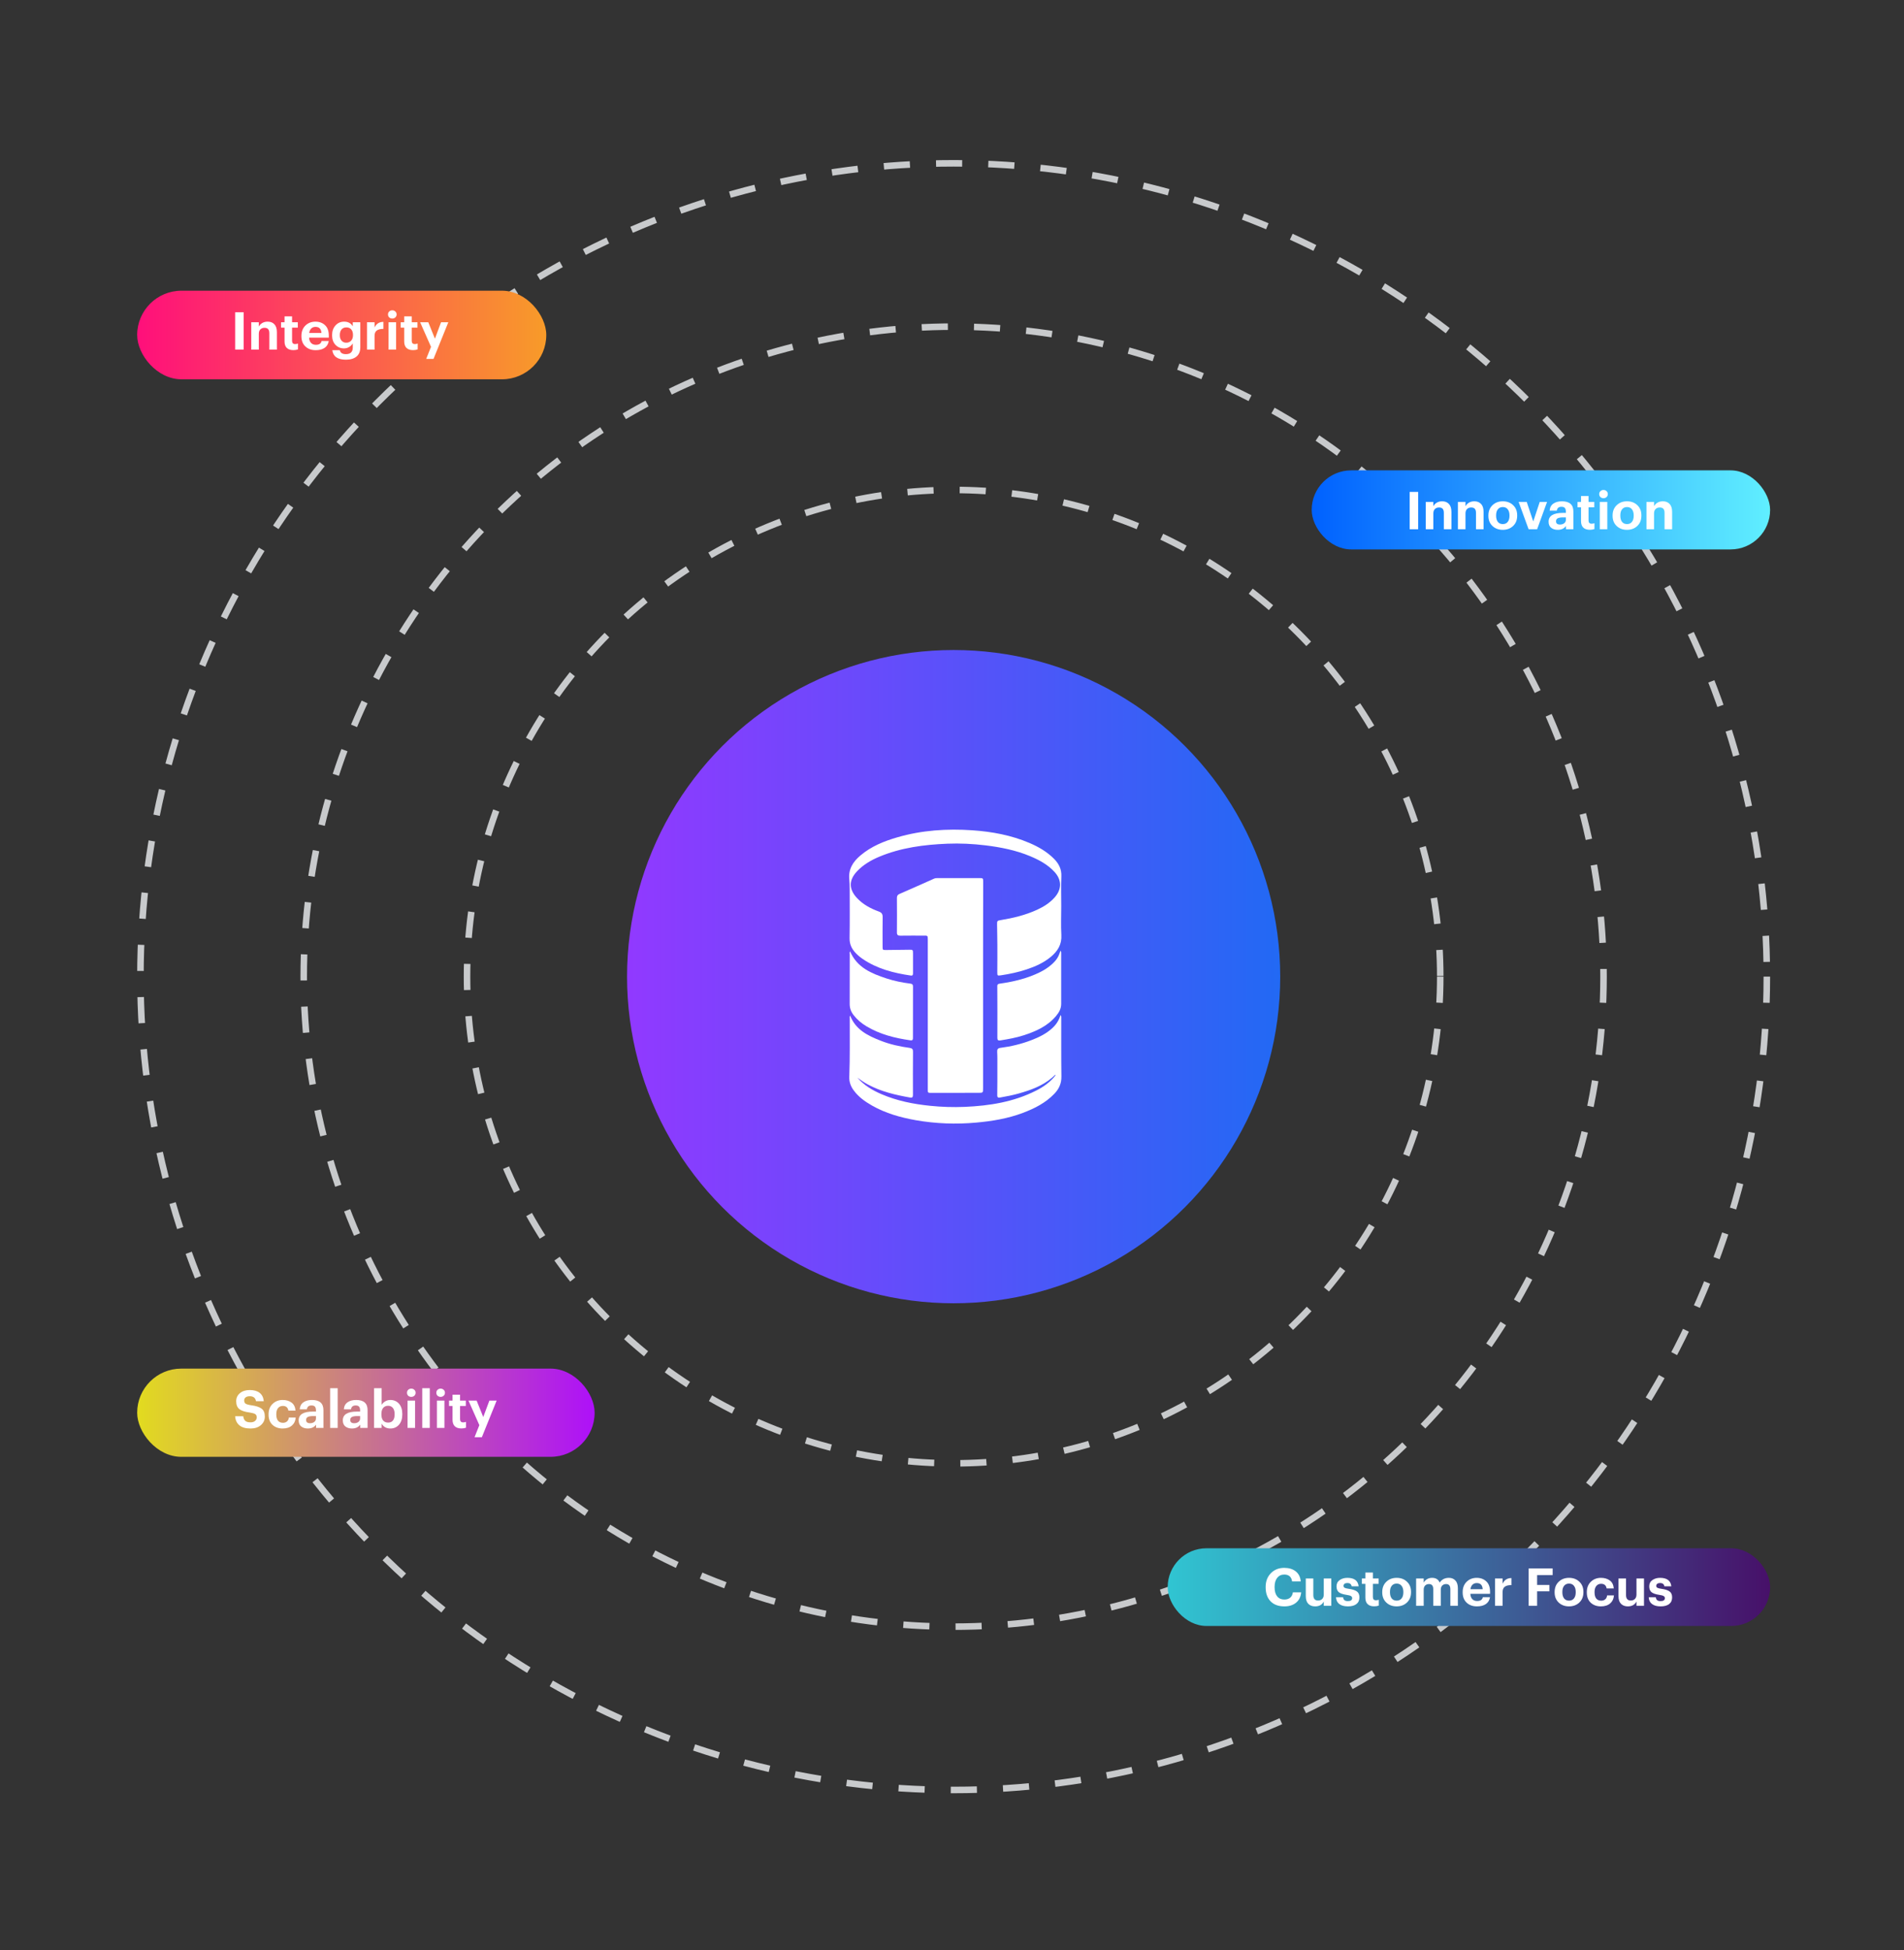 <svg width="583" height="597" viewBox="0 0 583 597" fill="none" xmlns="http://www.w3.org/2000/svg">
<rect x="0" y="0" width="583" height="597" fill="#333333" stroke="none"/>
<circle cx="292" cy="299" r="249" stroke="#C8CACC" stroke-width="2" stroke-dasharray="8 8"/>
<circle cx="292" cy="299" r="199" stroke="#C8CACC" stroke-width="2" stroke-dasharray="8 8"/>
<circle cx="292" cy="299" r="149" stroke="#C8CACC" stroke-width="2" stroke-dasharray="8 8"/>
<circle cx="292" cy="299" r="100" fill="url(#paint0_linear_564_39)"/>
<g clip-path="url(#clip0_564_39)">
<path d="M301.014 301.654C301.014 312.149 301.014 322.627 301.014 333.122C301.014 334.567 301.014 334.567 299.585 334.567C294.798 334.567 290.012 334.567 285.225 334.584C284.071 334.584 284.088 334.584 284.088 333.435C284.088 318.189 284.088 302.96 284.088 287.713C284.088 286.425 284.088 286.425 282.814 286.443C280.438 286.443 278.062 286.425 275.686 286.46C274.928 286.477 274.618 286.234 274.635 285.416C274.67 281.917 274.653 278.402 274.635 274.903C274.635 274.259 274.859 273.911 275.445 273.668C278.975 272.136 282.487 270.569 286 269.003C286.361 268.846 286.723 268.829 287.102 268.829C291.372 268.829 295.642 268.829 299.912 268.829C301.014 268.829 301.049 268.864 301.049 270.03C301.014 280.577 301.014 291.107 301.014 301.654Z" fill="white"/>
<path d="M262.548 329.92C264.545 332.269 267.145 333.801 269.917 334.985C274.653 337.021 279.646 338.013 284.743 338.535C288.307 338.901 291.888 339.022 295.47 338.866C302.994 338.535 310.347 337.369 317.182 333.923C319.507 332.757 321.625 331.277 323.26 329.119C322.882 329.032 322.83 329.363 322.641 329.485C322.434 329.641 322.262 329.833 322.055 330.007C319.094 332.496 315.547 333.749 311.931 334.776C310.088 335.298 308.194 335.663 306.3 335.994C305.715 336.098 305.336 336.081 305.353 335.263C305.405 332.391 305.388 329.537 305.388 326.665C305.388 325.133 305.422 323.584 305.336 322.053C305.284 321.235 305.543 320.904 306.335 320.8C309.555 320.382 312.706 319.634 315.753 318.467C318.078 317.58 320.282 316.518 322.159 314.812C323.347 313.733 324.242 312.445 324.724 310.757C325.017 311.123 324.948 311.436 324.948 311.732C324.965 317.667 324.913 323.602 325 329.554C325.034 331.695 324.259 333.383 322.847 334.845C320.144 337.665 316.786 339.353 313.205 340.711C308.573 342.451 303.752 343.252 298.862 343.687C292.698 344.244 286.551 344.018 280.455 342.956C275.755 342.12 271.174 340.85 266.973 338.448C264.838 337.23 262.858 335.82 261.377 333.784C260.482 332.565 259.982 331.208 260.051 329.659C260.275 323.689 260.172 317.736 260.189 311.767C260.189 311.488 260.12 311.192 260.31 310.931C262.014 315.3 265.785 317.11 269.728 318.641C272.569 319.755 275.548 320.399 278.561 320.817C279.302 320.921 279.577 321.217 279.56 321.983C279.525 326.387 279.525 330.79 279.543 335.193C279.543 335.872 279.37 336.133 278.647 336.011C274.17 335.211 269.78 334.201 265.716 332.008C264.614 331.399 263.564 330.703 262.548 329.92Z" fill="white"/>
<path d="M324.949 277.462C324.949 280.386 324.811 283.327 324.983 286.234C325.155 289.175 323.83 291.229 321.746 292.952C319.559 294.762 317.028 295.893 314.359 296.781C311.794 297.634 309.159 298.191 306.49 298.591C305.388 298.748 305.371 298.713 305.371 297.617C305.388 294.814 305.406 291.995 305.388 289.193C305.388 287.174 305.32 285.137 305.302 283.118C305.285 281.9 305.337 281.865 306.508 281.674C310.313 281.047 314.032 280.142 317.562 278.523C319.559 277.601 321.402 276.452 322.9 274.781C325.155 272.275 325.155 269.403 322.883 266.932C320.799 264.669 318.182 263.277 315.41 262.111C311.019 260.283 306.422 259.378 301.738 258.804C297.864 258.334 293.973 258.143 290.064 258.299C282.935 258.595 275.893 259.5 269.23 262.285C266.698 263.347 264.339 264.722 262.428 266.74C259.863 269.456 259.863 272.206 262.411 274.938C264.271 276.922 266.595 278.158 269.092 279.063C269.953 279.376 270.28 279.829 270.263 280.769C270.211 283.745 270.245 286.739 270.245 289.715C270.245 290.846 270.245 290.863 271.399 290.846C273.741 290.829 276.1 290.776 278.441 290.759C279.509 290.742 279.561 290.811 279.561 291.89C279.561 293.892 279.561 295.893 279.561 297.895C279.561 298.382 279.526 298.765 278.872 298.661C273.637 297.895 268.575 296.607 264.116 293.561C263.306 293.004 262.566 292.378 261.894 291.647C260.741 290.394 260.104 288.984 260.138 287.191C260.224 282.178 260.173 277.166 260.173 272.153C260.173 271.179 260.155 270.187 260.052 269.212C259.725 266.079 261.206 263.816 263.444 261.919C266.767 259.1 270.693 257.516 274.808 256.332C282.298 254.157 289.961 253.669 297.709 254.192C303.753 254.609 309.641 255.688 315.255 258.09C318.027 259.274 320.592 260.771 322.745 262.929C324.226 264.426 325.086 266.114 324.983 268.342C324.845 271.388 324.949 274.433 324.949 277.462Z" fill="white"/>
<path d="M324.725 291.055C324.983 291.42 324.931 291.664 324.931 291.89C324.931 297.042 324.931 302.194 324.931 307.346C324.931 308.825 324.243 310.009 323.33 311.088C320.696 314.186 317.183 315.752 313.464 316.953C311.139 317.702 308.746 318.137 306.335 318.52C305.647 318.624 305.388 318.45 305.388 317.736C305.406 312.463 305.406 307.207 305.371 301.933C305.371 301.272 305.715 301.202 306.215 301.132C310.451 300.523 314.6 299.548 318.474 297.617C319.766 296.973 320.971 296.207 322.056 295.232C322.676 294.675 323.261 294.083 323.709 293.37C324.157 292.691 324.432 291.943 324.725 291.055Z" fill="white"/>
<path d="M260.293 291.264C262.411 296.224 266.836 298.034 271.433 299.548C273.81 300.332 276.255 300.819 278.734 301.132C279.354 301.202 279.56 301.463 279.56 302.072C279.543 307.276 279.543 312.498 279.543 317.702C279.543 318.224 279.492 318.589 278.786 318.502C274.051 317.823 269.453 316.692 265.286 314.186C263.806 313.298 262.48 312.202 261.395 310.809C260.603 309.8 260.172 308.686 260.172 307.381C260.19 302.316 260.172 297.251 260.19 292.186C260.172 291.89 260.086 291.56 260.293 291.264Z" fill="white"/>
</g>
<rect x="42" y="419" width="140.07" height="27.008" rx="13.504" fill="url(#paint1_linear_564_39)"/>
<path d="M76.72 437.336C75.205 437.336 74.059 437.005 73.28 436.344C72.501 435.683 72.075 434.76 72 433.576H74.48C74.544 434.163 74.736 434.621 75.056 434.952C75.387 435.283 75.941 435.448 76.72 435.448C77.285 435.448 77.739 435.309 78.08 435.032C78.432 434.744 78.608 434.376 78.608 433.928C78.608 433.469 78.459 433.139 78.16 432.936C77.861 432.733 77.291 432.568 76.448 432.44C74.955 432.248 73.893 431.896 73.264 431.384C72.635 430.861 72.32 430.056 72.32 428.968C72.32 427.976 72.699 427.16 73.456 426.52C74.224 425.88 75.232 425.56 76.48 425.56C77.771 425.56 78.779 425.848 79.504 426.424C80.24 427 80.661 427.853 80.768 428.984H78.384C78.224 427.971 77.589 427.464 76.48 427.464C75.925 427.464 75.499 427.581 75.2 427.816C74.912 428.051 74.768 428.365 74.768 428.76C74.768 429.187 74.907 429.507 75.184 429.72C75.472 429.923 76.043 430.088 76.896 430.216C78.368 430.408 79.435 430.755 80.096 431.256C80.757 431.747 81.088 432.557 81.088 433.688C81.088 434.733 80.688 435.603 79.888 436.296C79.099 436.989 78.043 437.336 76.72 437.336Z" fill="white"/>
<path d="M86.538 437.336C85.28 437.336 84.245 436.963 83.434 436.216C82.634 435.459 82.234 434.413 82.234 433.08V432.952C82.234 431.64 82.645 430.589 83.466 429.8C84.298 429 85.328 428.6 86.554 428.6C87.621 428.6 88.517 428.861 89.242 429.384C89.978 429.907 90.394 430.728 90.49 431.848H88.298C88.138 430.899 87.573 430.424 86.602 430.424C85.994 430.424 85.509 430.643 85.146 431.08C84.784 431.517 84.602 432.131 84.602 432.92V433.048C84.602 433.88 84.778 434.515 85.13 434.952C85.493 435.379 86 435.592 86.65 435.592C87.13 435.592 87.536 435.453 87.866 435.176C88.197 434.899 88.389 434.499 88.442 433.976H90.538C90.474 434.989 90.09 435.805 89.386 436.424C88.682 437.032 87.733 437.336 86.538 437.336Z" fill="white"/>
<path d="M94.252 437.336C93.431 437.336 92.759 437.128 92.236 436.712C91.714 436.296 91.452 435.672 91.452 434.84C91.452 433.048 92.903 432.152 95.804 432.152H96.748V431.816C96.748 431.293 96.647 430.909 96.444 430.664C96.242 430.408 95.89 430.28 95.388 430.28C94.546 430.28 94.071 430.675 93.964 431.464H91.772C91.836 430.515 92.21 429.8 92.892 429.32C93.575 428.84 94.455 428.6 95.532 428.6C97.868 428.6 99.036 429.635 99.036 431.704V437.16H96.78V436.152C96.215 436.941 95.372 437.336 94.252 437.336ZM94.94 435.72C95.463 435.72 95.895 435.587 96.236 435.32C96.578 435.053 96.748 434.691 96.748 434.232V433.528H95.852C95.148 433.528 94.615 433.619 94.252 433.8C93.9 433.981 93.724 434.285 93.724 434.712C93.724 435.384 94.13 435.72 94.94 435.72Z" fill="white"/>
<path d="M101.092 437.16V425H103.396V437.16H101.092Z" fill="white"/>
<path d="M107.768 437.336C106.947 437.336 106.275 437.128 105.752 436.712C105.229 436.296 104.968 435.672 104.968 434.84C104.968 433.048 106.419 432.152 109.32 432.152H110.264V431.816C110.264 431.293 110.163 430.909 109.96 430.664C109.757 430.408 109.405 430.28 108.904 430.28C108.061 430.28 107.587 430.675 107.48 431.464H105.288C105.352 430.515 105.725 429.8 106.408 429.32C107.091 428.84 107.971 428.6 109.048 428.6C111.384 428.6 112.552 429.635 112.552 431.704V437.16H110.296V436.152C109.731 436.941 108.888 437.336 107.768 437.336ZM108.456 435.72C108.979 435.72 109.411 435.587 109.752 435.32C110.093 435.053 110.264 434.691 110.264 434.232V433.528H109.368C108.664 433.528 108.131 433.619 107.768 433.8C107.416 433.981 107.24 434.285 107.24 434.712C107.24 435.384 107.645 435.72 108.456 435.72Z" fill="white"/>
<path d="M119.535 437.336C118.906 437.336 118.357 437.197 117.887 436.92C117.429 436.643 117.087 436.28 116.863 435.832V437.16H114.543V425H116.863V430.104C117.109 429.677 117.466 429.32 117.935 429.032C118.415 428.744 118.949 428.6 119.535 428.6C120.602 428.6 121.477 428.979 122.159 429.736C122.842 430.493 123.183 431.544 123.183 432.888V433.016C123.183 434.36 122.842 435.416 122.159 436.184C121.477 436.952 120.602 437.336 119.535 437.336ZM118.847 435.528C119.487 435.528 119.978 435.315 120.319 434.888C120.661 434.461 120.831 433.843 120.831 433.032V432.904C120.831 432.083 120.65 431.459 120.287 431.032C119.925 430.595 119.439 430.376 118.831 430.376C118.202 430.376 117.701 430.595 117.327 431.032C116.965 431.459 116.783 432.083 116.783 432.904V433.032C116.783 433.853 116.965 434.477 117.327 434.904C117.69 435.32 118.197 435.528 118.847 435.528Z" fill="white"/>
<path d="M124.795 437.16V428.792H127.099V437.16H124.795ZM126.875 427.304C126.619 427.539 126.304 427.656 125.931 427.656C125.557 427.656 125.243 427.539 124.987 427.304C124.741 427.059 124.619 426.755 124.619 426.392C124.619 426.029 124.741 425.731 124.987 425.496C125.243 425.251 125.557 425.128 125.931 425.128C126.304 425.128 126.619 425.251 126.875 425.496C127.131 425.731 127.259 426.029 127.259 426.392C127.259 426.755 127.131 427.059 126.875 427.304Z" fill="white"/>
<path d="M129.295 437.16V425H131.599V437.16H129.295Z" fill="white"/>
<path d="M133.779 437.16V428.792H136.083V437.16H133.779ZM135.859 427.304C135.603 427.539 135.288 427.656 134.915 427.656C134.542 427.656 134.227 427.539 133.971 427.304C133.726 427.059 133.603 426.755 133.603 426.392C133.603 426.029 133.726 425.731 133.971 425.496C134.227 425.251 134.542 425.128 134.915 425.128C135.288 425.128 135.603 425.251 135.859 425.496C136.115 425.731 136.243 426.029 136.243 426.392C136.243 426.755 136.115 427.059 135.859 427.304Z" fill="white"/>
<path d="M141.271 437.32C140.386 437.32 139.714 437.096 139.255 436.648C138.796 436.2 138.567 435.544 138.567 434.68V430.44H137.495V428.792H138.567V426.984H140.871V428.792H142.631V430.44H140.871V434.472C140.871 435.133 141.18 435.464 141.799 435.464C142.13 435.464 142.423 435.411 142.679 435.304V437.096C142.252 437.245 141.783 437.32 141.271 437.32Z" fill="white"/>
<path d="M145.302 440.008L146.774 436.312L143.446 428.792H145.942L147.974 433.816L149.846 428.792H152.07L147.542 440.008H145.302Z" fill="white"/>
<rect x="357.54" y="474" width="184.46" height="23.792" rx="11.896" fill="url(#paint2_linear_564_39)"/>
<path d="M393.284 491.792C391.449 491.792 390.031 491.269 389.028 490.224C388.036 489.179 387.54 487.76 387.54 485.968V485.84C387.54 484.123 388.073 482.72 389.14 481.632C390.217 480.544 391.577 480 393.22 480C394.649 480 395.817 480.352 396.724 481.056C397.641 481.76 398.164 482.795 398.292 484.16H395.636C395.444 482.752 394.644 482.048 393.236 482.048C392.329 482.048 391.609 482.384 391.076 483.056C390.543 483.728 390.276 484.651 390.276 485.824V485.952C390.276 487.136 390.537 488.059 391.06 488.72C391.583 489.371 392.313 489.696 393.252 489.696C393.977 489.696 394.569 489.515 395.028 489.152C395.487 488.779 395.769 488.229 395.876 487.504H398.42C398.281 488.891 397.748 489.952 396.82 490.688C395.903 491.424 394.724 491.792 393.284 491.792Z" fill="white"/>
<path d="M402.677 491.792C401.813 491.792 401.119 491.531 400.597 491.008C400.085 490.485 399.829 489.696 399.829 488.64V483.248H402.133V488.32C402.133 489.44 402.618 490 403.589 490C404.101 490 404.517 489.845 404.837 489.536C405.167 489.216 405.333 488.757 405.333 488.16V483.248H407.637V491.616H405.333V490.304C404.831 491.296 403.946 491.792 402.677 491.792Z" fill="white"/>
<path d="M412.73 491.792C411.599 491.792 410.719 491.552 410.09 491.072C409.46 490.592 409.124 489.899 409.082 488.992H411.242C411.295 489.387 411.434 489.685 411.658 489.888C411.882 490.08 412.234 490.176 412.714 490.176C413.588 490.176 414.026 489.872 414.026 489.264C414.026 488.987 413.898 488.773 413.642 488.624C413.386 488.475 412.948 488.357 412.33 488.272C411.199 488.101 410.399 487.824 409.93 487.44C409.471 487.056 409.242 486.464 409.242 485.664C409.242 484.832 409.562 484.192 410.202 483.744C410.852 483.285 411.636 483.056 412.554 483.056C414.666 483.056 415.818 483.92 416.01 485.648H413.882C413.754 484.976 413.316 484.64 412.57 484.64C412.196 484.64 411.903 484.72 411.69 484.88C411.487 485.04 411.386 485.248 411.386 485.504C411.386 485.771 411.498 485.968 411.722 486.096C411.956 486.224 412.383 486.331 413.002 486.416C414.132 486.576 414.954 486.843 415.466 487.216C415.988 487.589 416.25 488.197 416.25 489.04C416.25 489.936 415.94 490.619 415.322 491.088C414.714 491.557 413.85 491.792 412.73 491.792Z" fill="white"/>
<path d="M420.777 491.776C419.892 491.776 419.22 491.552 418.761 491.104C418.302 490.656 418.073 490 418.073 489.136V484.896H417.001V483.248H418.073V481.44H420.377V483.248H422.137V484.896H420.377V488.928C420.377 489.589 420.686 489.92 421.305 489.92C421.636 489.92 421.929 489.867 422.185 489.76V491.552C421.758 491.701 421.289 491.776 420.777 491.776Z" fill="white"/>
<path d="M426.136 489.36C426.499 489.808 427.005 490.032 427.656 490.032C428.307 490.032 428.808 489.808 429.16 489.36C429.523 488.912 429.704 488.288 429.704 487.488V487.376C429.704 486.576 429.523 485.952 429.16 485.504C428.808 485.045 428.307 484.816 427.656 484.816C427.016 484.816 426.515 485.04 426.152 485.488C425.789 485.925 425.608 486.544 425.608 487.344V487.472C425.608 488.272 425.784 488.901 426.136 489.36ZM427.64 491.792C426.371 491.792 425.32 491.403 424.488 490.624C423.656 489.835 423.24 488.8 423.24 487.52V487.392C423.24 486.101 423.656 485.056 424.488 484.256C425.32 483.456 426.376 483.056 427.656 483.056C428.936 483.056 429.987 483.451 430.808 484.24C431.64 485.019 432.056 486.053 432.056 487.344V487.472C432.056 488.773 431.64 489.819 430.808 490.608C429.976 491.397 428.92 491.792 427.64 491.792Z" fill="white"/>
<path d="M433.612 491.616V483.248H435.932V484.528C436.156 484.101 436.492 483.749 436.94 483.472C437.388 483.195 437.905 483.056 438.492 483.056C439.654 483.056 440.433 483.541 440.828 484.512C441.478 483.541 442.417 483.056 443.644 483.056C444.465 483.056 445.126 483.323 445.628 483.856C446.14 484.389 446.396 485.189 446.396 486.256V491.616H444.092V486.512C444.092 485.477 443.654 484.96 442.78 484.96C442.31 484.96 441.921 485.109 441.612 485.408C441.313 485.707 441.164 486.128 441.164 486.672V491.616H438.86V486.512C438.86 485.477 438.422 484.96 437.548 484.96C437.078 484.96 436.689 485.109 436.38 485.408C436.081 485.707 435.932 486.128 435.932 486.672V491.616H433.612Z" fill="white"/>
<path d="M452.233 491.792C450.942 491.792 449.892 491.413 449.081 490.656C448.27 489.888 447.865 488.848 447.865 487.536V487.408C447.865 486.107 448.27 485.056 449.081 484.256C449.902 483.456 450.932 483.056 452.169 483.056C453.342 483.056 454.313 483.413 455.081 484.128C455.86 484.843 456.249 485.904 456.249 487.312V487.952H450.217C450.249 488.645 450.446 489.184 450.809 489.568C451.172 489.952 451.668 490.144 452.297 490.144C453.3 490.144 453.881 489.755 454.041 488.976H456.233C456.094 489.883 455.678 490.581 454.985 491.072C454.292 491.552 453.374 491.792 452.233 491.792ZM450.249 486.528H453.993C453.918 485.28 453.31 484.656 452.169 484.656C451.646 484.656 451.214 484.821 450.873 485.152C450.542 485.472 450.334 485.931 450.249 486.528Z" fill="white"/>
<path d="M457.768 491.616V483.248H460.088V484.848C460.621 483.707 461.522 483.131 462.792 483.12V485.28C461.896 485.269 461.218 485.435 460.76 485.776C460.312 486.107 460.088 486.656 460.088 487.424V491.616H457.768Z" fill="white"/>
<path d="M468.07 491.616V480.176H475.414V482.208H470.662V485.232H474.422V487.184H470.662V491.616H468.07Z" fill="white"/>
<path d="M478.917 489.36C479.28 489.808 479.787 490.032 480.437 490.032C481.088 490.032 481.589 489.808 481.941 489.36C482.304 488.912 482.485 488.288 482.485 487.488V487.376C482.485 486.576 482.304 485.952 481.941 485.504C481.589 485.045 481.088 484.816 480.437 484.816C479.797 484.816 479.296 485.04 478.933 485.488C478.571 485.925 478.389 486.544 478.389 487.344V487.472C478.389 488.272 478.565 488.901 478.917 489.36ZM480.421 491.792C479.152 491.792 478.101 491.403 477.269 490.624C476.437 489.835 476.021 488.8 476.021 487.52V487.392C476.021 486.101 476.437 485.056 477.269 484.256C478.101 483.456 479.157 483.056 480.437 483.056C481.717 483.056 482.768 483.451 483.589 484.24C484.421 485.019 484.837 486.053 484.837 487.344V487.472C484.837 488.773 484.421 489.819 483.589 490.608C482.757 491.397 481.701 491.792 480.421 491.792Z" fill="white"/>
<path d="M490.185 491.792C488.926 491.792 487.891 491.419 487.081 490.672C486.281 489.915 485.881 488.869 485.881 487.536V487.408C485.881 486.096 486.291 485.045 487.113 484.256C487.945 483.456 488.974 483.056 490.201 483.056C491.267 483.056 492.163 483.317 492.889 483.84C493.625 484.363 494.041 485.184 494.137 486.304H491.945C491.785 485.355 491.219 484.88 490.249 484.88C489.641 484.88 489.155 485.099 488.793 485.536C488.43 485.973 488.249 486.587 488.249 487.376V487.504C488.249 488.336 488.425 488.971 488.777 489.408C489.139 489.835 489.646 490.048 490.297 490.048C490.777 490.048 491.182 489.909 491.513 489.632C491.843 489.355 492.035 488.955 492.089 488.432H494.185C494.121 489.445 493.737 490.261 493.033 490.88C492.329 491.488 491.379 491.792 490.185 491.792Z" fill="white"/>
<path d="M498.427 491.792C497.563 491.792 496.869 491.531 496.347 491.008C495.835 490.485 495.579 489.696 495.579 488.64V483.248H497.883V488.32C497.883 489.44 498.368 490 499.339 490C499.851 490 500.267 489.845 500.587 489.536C500.917 489.216 501.083 488.757 501.083 488.16V483.248H503.387V491.616H501.083V490.304C500.581 491.296 499.696 491.792 498.427 491.792Z" fill="white"/>
<path d="M508.48 491.792C507.349 491.792 506.469 491.552 505.84 491.072C505.21 490.592 504.874 489.899 504.832 488.992H506.992C507.045 489.387 507.184 489.685 507.408 489.888C507.632 490.08 507.984 490.176 508.464 490.176C509.338 490.176 509.776 489.872 509.776 489.264C509.776 488.987 509.648 488.773 509.392 488.624C509.136 488.475 508.698 488.357 508.08 488.272C506.949 488.101 506.149 487.824 505.68 487.44C505.221 487.056 504.992 486.464 504.992 485.664C504.992 484.832 505.312 484.192 505.952 483.744C506.602 483.285 507.386 483.056 508.304 483.056C510.416 483.056 511.568 483.92 511.76 485.648H509.632C509.504 484.976 509.066 484.64 508.32 484.64C507.946 484.64 507.653 484.72 507.44 484.88C507.237 485.04 507.136 485.248 507.136 485.504C507.136 485.771 507.248 485.968 507.472 486.096C507.706 486.224 508.133 486.331 508.752 486.416C509.882 486.576 510.704 486.843 511.216 487.216C511.738 487.589 512 488.197 512 489.04C512 489.936 511.69 490.619 511.072 491.088C510.464 491.557 509.6 491.792 508.48 491.792Z" fill="white"/>
<rect x="42" y="89" width="125.271" height="27.12" rx="13.56" fill="url(#paint3_linear_564_39)"/>
<path d="M72 107.032V95.592H74.608V107.032H72Z" fill="white"/>
<path d="M76.931 107.032V98.664H79.251V99.992C79.475 99.544 79.817 99.181 80.275 98.904C80.745 98.616 81.31 98.472 81.971 98.472C82.835 98.472 83.518 98.744 84.019 99.288C84.531 99.821 84.787 100.627 84.787 101.704V107.032H82.467V102.04C82.467 101.464 82.35 101.043 82.115 100.776C81.88 100.499 81.507 100.36 80.995 100.36C80.472 100.36 80.051 100.52 79.731 100.84C79.411 101.149 79.251 101.603 79.251 102.2V107.032H76.931Z" fill="white"/>
<path d="M89.831 107.192C88.945 107.192 88.273 106.968 87.815 106.52C87.356 106.072 87.127 105.416 87.127 104.552V100.312H86.055V98.664H87.127V96.856H89.431V98.664H91.191V100.312H89.431V104.344C89.431 105.005 89.74 105.336 90.359 105.336C90.689 105.336 90.983 105.283 91.239 105.176V106.968C90.812 107.117 90.343 107.192 89.831 107.192Z" fill="white"/>
<path d="M96.662 107.208C95.371 107.208 94.321 106.829 93.51 106.072C92.7 105.304 92.294 104.264 92.294 102.952V102.824C92.294 101.523 92.7 100.472 93.51 99.672C94.332 98.872 95.361 98.472 96.598 98.472C97.772 98.472 98.742 98.829 99.51 99.544C100.289 100.259 100.678 101.32 100.678 102.728V103.368H94.646C94.678 104.061 94.876 104.6 95.238 104.984C95.601 105.368 96.097 105.56 96.726 105.56C97.729 105.56 98.31 105.171 98.47 104.392H100.662C100.523 105.299 100.107 105.997 99.414 106.488C98.721 106.968 97.803 107.208 96.662 107.208ZM94.678 101.944H98.422C98.347 100.696 97.74 100.072 96.598 100.072C96.076 100.072 95.644 100.237 95.302 100.568C94.972 100.888 94.763 101.347 94.678 101.944Z" fill="white"/>
<path d="M105.909 110.12C103.391 110.12 102.005 109.149 101.749 107.208H104.053C104.213 108.019 104.831 108.424 105.909 108.424C107.317 108.424 108.021 107.741 108.021 106.376V105.112C107.775 105.549 107.413 105.917 106.933 106.216C106.453 106.515 105.919 106.664 105.333 106.664C104.287 106.664 103.418 106.301 102.725 105.576C102.031 104.851 101.685 103.88 101.685 102.664V102.552C101.685 101.368 102.037 100.392 102.741 99.624C103.445 98.856 104.319 98.472 105.365 98.472C106.591 98.472 107.477 98.952 108.021 99.912V98.664H110.325V106.376C110.314 107.603 109.925 108.531 109.157 109.16C108.389 109.8 107.306 110.12 105.909 110.12ZM106.021 104.92C106.639 104.92 107.135 104.717 107.509 104.312C107.893 103.896 108.085 103.336 108.085 102.632V102.52C108.085 101.805 107.903 101.245 107.541 100.84C107.189 100.435 106.698 100.232 106.069 100.232C105.429 100.232 104.933 100.44 104.581 100.856C104.229 101.272 104.053 101.832 104.053 102.536V102.664C104.053 103.347 104.234 103.896 104.597 104.312C104.959 104.717 105.434 104.92 106.021 104.92Z" fill="white"/>
<path d="M112.369 107.032V98.664H114.689V100.264C115.222 99.123 116.123 98.547 117.393 98.536V100.696C116.497 100.685 115.819 100.851 115.361 101.192C114.913 101.523 114.689 102.072 114.689 102.84V107.032H112.369Z" fill="white"/>
<path d="M118.979 107.032V98.664H121.284V107.032H118.979ZM121.06 97.176C120.804 97.411 120.489 97.528 120.116 97.528C119.742 97.528 119.428 97.411 119.172 97.176C118.926 96.931 118.804 96.627 118.804 96.264C118.804 95.901 118.926 95.603 119.172 95.368C119.428 95.123 119.742 95 120.116 95C120.489 95 120.804 95.123 121.06 95.368C121.316 95.603 121.444 95.901 121.444 96.264C121.444 96.627 121.316 96.931 121.06 97.176Z" fill="white"/>
<path d="M126.472 107.192C125.586 107.192 124.914 106.968 124.456 106.52C123.997 106.072 123.768 105.416 123.768 104.552V100.312H122.695V98.664H123.768V96.856H126.071V98.664H127.832V100.312H126.071V104.344C126.071 105.005 126.381 105.336 127 105.336C127.33 105.336 127.624 105.283 127.88 105.176V106.968C127.453 107.117 126.984 107.192 126.472 107.192Z" fill="white"/>
<path d="M130.503 109.88L131.975 106.184L128.647 98.664H131.143L133.175 103.688L135.047 98.664H137.271L132.743 109.88H130.503Z" fill="white"/>
<rect x="401.635" y="144" width="140.365" height="24.208" rx="12.104" fill="url(#paint4_linear_564_39)"/>
<path d="M431.635 162.032V150.592H434.243V162.032H431.635Z" fill="white"/>
<path d="M436.566 162.032V153.664H438.886V154.992C439.11 154.544 439.451 154.181 439.91 153.904C440.379 153.616 440.945 153.472 441.606 153.472C442.47 153.472 443.153 153.744 443.654 154.288C444.166 154.821 444.422 155.627 444.422 156.704V162.032H442.102V157.04C442.102 156.464 441.985 156.043 441.75 155.776C441.515 155.499 441.142 155.36 440.63 155.36C440.107 155.36 439.686 155.52 439.366 155.84C439.046 156.149 438.886 156.603 438.886 157.2V162.032H436.566Z" fill="white"/>
<path d="M446.41 162.032V153.664H448.73V154.992C448.954 154.544 449.295 154.181 449.754 153.904C450.223 153.616 450.788 153.472 451.45 153.472C452.314 153.472 452.996 153.744 453.498 154.288C454.01 154.821 454.266 155.627 454.266 156.704V162.032H451.946V157.04C451.946 156.464 451.828 156.043 451.594 155.776C451.359 155.499 450.986 155.36 450.474 155.36C449.951 155.36 449.53 155.52 449.21 155.84C448.89 156.149 448.73 156.603 448.73 157.2V162.032H446.41Z" fill="white"/>
<path d="M458.637 159.776C459 160.224 459.507 160.448 460.157 160.448C460.808 160.448 461.309 160.224 461.661 159.776C462.024 159.328 462.205 158.704 462.205 157.904V157.792C462.205 156.992 462.024 156.368 461.661 155.92C461.309 155.461 460.808 155.232 460.157 155.232C459.517 155.232 459.016 155.456 458.653 155.904C458.291 156.341 458.109 156.96 458.109 157.76V157.888C458.109 158.688 458.285 159.317 458.637 159.776ZM460.141 162.208C458.872 162.208 457.821 161.819 456.989 161.04C456.157 160.251 455.741 159.216 455.741 157.936V157.808C455.741 156.517 456.157 155.472 456.989 154.672C457.821 153.872 458.877 153.472 460.157 153.472C461.437 153.472 462.488 153.867 463.309 154.656C464.141 155.435 464.557 156.469 464.557 157.76V157.888C464.557 159.189 464.141 160.235 463.309 161.024C462.477 161.813 461.421 162.208 460.141 162.208Z" fill="white"/>
<path d="M468.056 162.032L465 153.664H467.48L469.48 159.648L471.464 153.664H473.704L470.664 162.032H468.056Z" fill="white"/>
<path d="M476.978 162.208C476.157 162.208 475.485 162 474.962 161.584C474.439 161.168 474.178 160.544 474.178 159.712C474.178 157.92 475.629 157.024 478.53 157.024H479.474V156.688C479.474 156.165 479.373 155.781 479.17 155.536C478.967 155.28 478.615 155.152 478.114 155.152C477.271 155.152 476.797 155.547 476.69 156.336H474.498C474.562 155.387 474.935 154.672 475.618 154.192C476.301 153.712 477.181 153.472 478.258 153.472C480.594 153.472 481.762 154.507 481.762 156.576V162.032H479.506V161.024C478.941 161.813 478.098 162.208 476.978 162.208ZM477.666 160.592C478.189 160.592 478.621 160.459 478.962 160.192C479.303 159.925 479.474 159.563 479.474 159.104V158.4H478.578C477.874 158.4 477.341 158.491 476.978 158.672C476.626 158.853 476.45 159.157 476.45 159.584C476.45 160.256 476.855 160.592 477.666 160.592Z" fill="white"/>
<path d="M486.809 162.192C485.924 162.192 485.252 161.968 484.793 161.52C484.335 161.072 484.105 160.416 484.105 159.552V155.312H483.033V153.664H484.105V151.856H486.409V153.664H488.169V155.312H486.409V159.344C486.409 160.005 486.719 160.336 487.337 160.336C487.668 160.336 487.961 160.283 488.217 160.176V161.968C487.791 162.117 487.321 162.192 486.809 162.192Z" fill="white"/>
<path d="M489.849 162.032V153.664H492.153V162.032H489.849ZM491.929 152.176C491.673 152.411 491.358 152.528 490.985 152.528C490.611 152.528 490.297 152.411 490.041 152.176C489.795 151.931 489.673 151.627 489.673 151.264C489.673 150.901 489.795 150.603 490.041 150.368C490.297 150.123 490.611 150 490.985 150C491.358 150 491.673 150.123 491.929 150.368C492.185 150.603 492.313 150.901 492.313 151.264C492.313 151.627 492.185 151.931 491.929 152.176Z" fill="white"/>
<path d="M496.669 159.776C497.031 160.224 497.538 160.448 498.189 160.448C498.839 160.448 499.341 160.224 499.693 159.776C500.055 159.328 500.237 158.704 500.237 157.904V157.792C500.237 156.992 500.055 156.368 499.693 155.92C499.341 155.461 498.839 155.232 498.189 155.232C497.549 155.232 497.047 155.456 496.685 155.904C496.322 156.341 496.141 156.96 496.141 157.76V157.888C496.141 158.688 496.317 159.317 496.669 159.776ZM498.173 162.208C496.903 162.208 495.853 161.819 495.021 161.04C494.189 160.251 493.773 159.216 493.773 157.936V157.808C493.773 156.517 494.189 155.472 495.021 154.672C495.853 153.872 496.909 153.472 498.189 153.472C499.469 153.472 500.519 153.867 501.341 154.656C502.173 155.435 502.589 156.469 502.589 157.76V157.888C502.589 159.189 502.173 160.235 501.341 161.024C500.509 161.813 499.453 162.208 498.173 162.208Z" fill="white"/>
<path d="M504.144 162.032V153.664H506.464V154.992C506.688 154.544 507.029 154.181 507.488 153.904C507.957 153.616 508.523 153.472 509.184 153.472C510.048 153.472 510.731 153.744 511.232 154.288C511.744 154.821 512 155.627 512 156.704V162.032H509.68V157.04C509.68 156.464 509.563 156.043 509.328 155.776C509.093 155.499 508.72 155.36 508.208 155.36C507.685 155.36 507.264 155.52 506.944 155.84C506.624 156.149 506.464 156.603 506.464 157.2V162.032H504.144Z" fill="white"/>
<defs>
<linearGradient id="paint0_linear_564_39" x1="192" y1="299" x2="392" y2="299" gradientUnits="userSpaceOnUse">
<stop stop-color="#9139FF"/>
<stop offset="1" stop-color="#2269F4"/>
</linearGradient>
<linearGradient id="paint1_linear_564_39" x1="42" y1="432.504" x2="182.07" y2="432.504" gradientUnits="userSpaceOnUse">
<stop stop-color="#E2DB1F"/>
<stop offset="1" stop-color="#AE10F9"/>
</linearGradient>
<linearGradient id="paint2_linear_564_39" x1="357.54" y1="485.896" x2="542" y2="485.896" gradientUnits="userSpaceOnUse">
<stop stop-color="#30C5D2"/>
<stop offset="1" stop-color="#471069"/>
</linearGradient>
<linearGradient id="paint3_linear_564_39" x1="42" y1="102.56" x2="167.271" y2="102.56" gradientUnits="userSpaceOnUse">
<stop stop-color="#FF0F7B"/>
<stop offset="1" stop-color="#F89B29"/>
</linearGradient>
<linearGradient id="paint4_linear_564_39" x1="401.635" y1="156.104" x2="542" y2="156.104" gradientUnits="userSpaceOnUse">
<stop stop-color="#0061FF"/>
<stop offset="1" stop-color="#60EFFF"/>
</linearGradient>
<clipPath id="clip0_564_39">
<rect width="65" height="90" fill="white" transform="translate(260 254)"/>
</clipPath>
</defs>
</svg>
